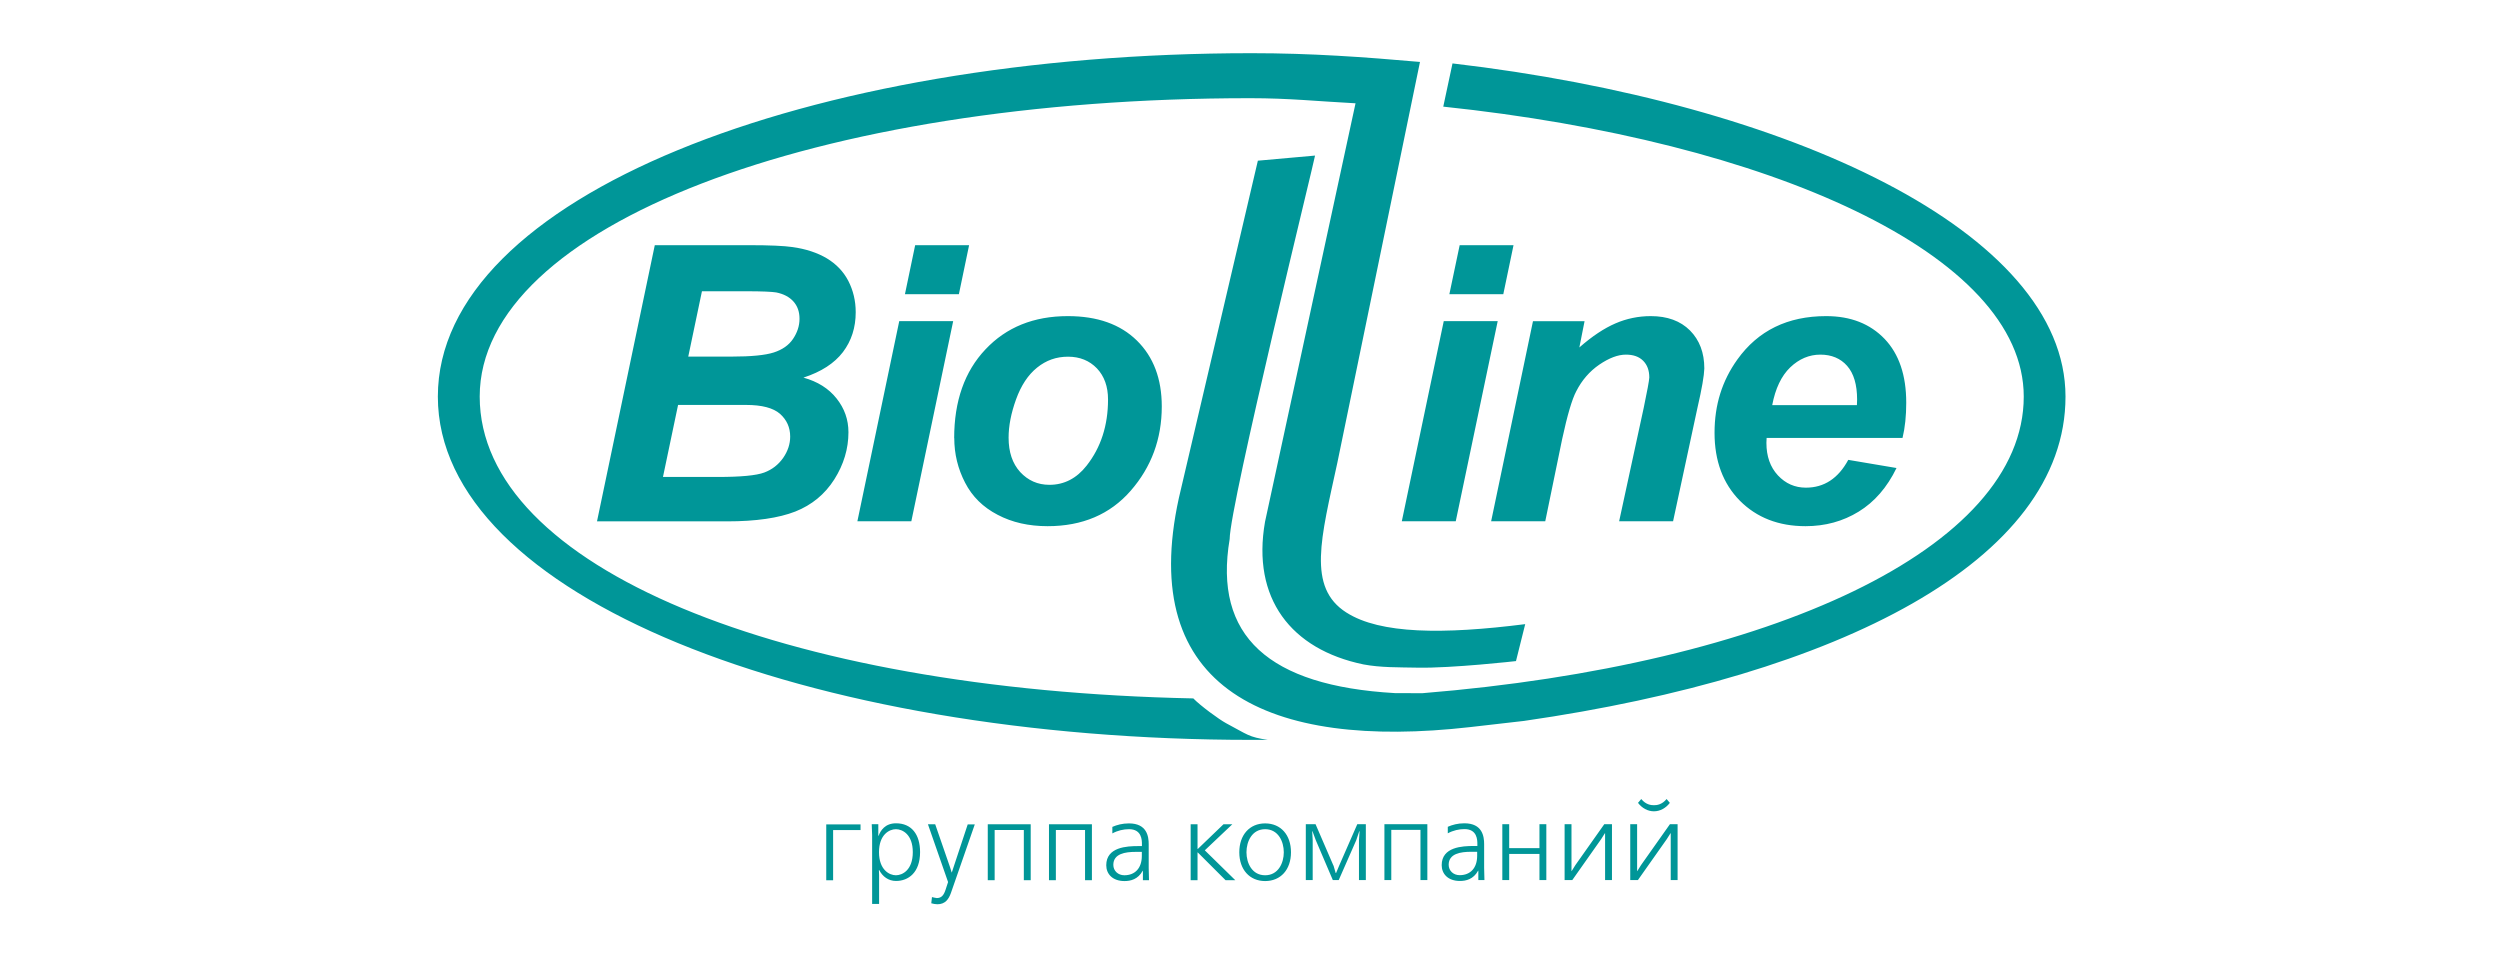 <svg width="235" height="90" viewBox="0 0 235 90" fill="none" xmlns="http://www.w3.org/2000/svg">
<g clip-path="url(#clip0_124_1103)">
<path fill-rule="evenodd" clip-rule="evenodd" d="M56.12 48.999L61.55 23.047H70.435C72.365 23.047 73.714 23.111 74.48 23.222C75.755 23.398 76.835 23.758 77.722 24.284C78.609 24.82 79.283 25.522 79.745 26.409C80.197 27.295 80.437 28.274 80.437 29.345C80.437 30.786 80.04 32.033 79.237 33.095C78.433 34.148 77.196 34.952 75.524 35.496C76.854 35.866 77.888 36.512 78.636 37.454C79.385 38.396 79.754 39.449 79.754 40.632C79.754 42.183 79.311 43.661 78.424 45.065C77.537 46.459 76.318 47.466 74.757 48.085C73.197 48.694 71.063 49.008 68.357 49.008H56.11L56.12 48.999ZM64.69 33.52H68.773C70.611 33.52 71.931 33.391 72.735 33.132C73.538 32.873 74.148 32.449 74.545 31.858C74.942 31.267 75.154 30.638 75.154 29.964C75.154 29.29 74.96 28.764 74.582 28.339C74.203 27.914 73.658 27.628 72.966 27.489C72.578 27.424 71.626 27.378 70.139 27.378H65.983L64.7 33.502L64.69 33.52ZM62.317 44.834H67.48C69.65 44.834 71.1 44.695 71.839 44.418C72.578 44.141 73.16 43.688 73.612 43.051C74.055 42.414 74.277 41.74 74.277 41.038C74.277 40.179 73.954 39.468 73.326 38.904C72.679 38.341 71.617 38.064 70.13 38.064H63.739L62.317 44.843V44.834ZM86.025 23.047H91.095L90.135 27.655H85.064L86.025 23.047ZM84.529 30.186H89.599L85.665 48.999H80.594L84.529 30.186ZM89.692 41.195C89.692 37.704 90.671 34.915 92.638 32.837C94.596 30.759 97.172 29.715 100.377 29.715C103.148 29.715 105.309 30.481 106.87 32.014C108.431 33.548 109.207 35.617 109.207 38.203C109.207 41.26 108.228 43.901 106.288 46.127C104.349 48.353 101.735 49.461 98.475 49.461C96.701 49.461 95.141 49.11 93.774 48.389C92.407 47.678 91.391 46.681 90.717 45.369C90.043 44.067 89.701 42.673 89.701 41.176L89.692 41.195ZM104.155 37.547C104.155 36.337 103.804 35.358 103.111 34.628C102.409 33.899 101.504 33.529 100.396 33.529C99.287 33.529 98.336 33.871 97.487 34.554C96.637 35.238 95.981 36.235 95.51 37.538C95.039 38.84 94.808 40.04 94.808 41.139C94.808 42.497 95.168 43.569 95.898 44.372C96.637 45.166 97.542 45.573 98.65 45.573C100.036 45.573 101.209 44.963 102.141 43.772C103.48 42.072 104.155 39.994 104.155 37.556V37.547ZM137.2 23.047H142.271L141.31 27.655H136.24L137.209 23.047H137.2ZM135.704 30.186H140.784L136.84 48.999H131.77L135.713 30.186H135.704ZM140.174 48.999H145.254L146.842 41.278C147.332 39.015 147.775 37.51 148.172 36.771C148.699 35.737 149.419 34.905 150.333 34.277C151.257 33.649 152.088 33.335 152.836 33.335C153.529 33.335 154.065 33.52 154.453 33.908C154.84 34.296 155.034 34.813 155.034 35.487C155.016 35.801 154.84 36.752 154.508 38.341L152.199 48.999H157.269L159.551 38.378C159.976 36.54 160.188 35.303 160.206 34.638C160.206 33.151 159.754 31.968 158.858 31.063C157.962 30.167 156.734 29.715 155.173 29.715C154.009 29.715 152.901 29.946 151.857 30.398C150.804 30.851 149.668 31.599 148.459 32.661L148.948 30.195H144.099L140.165 49.008L140.174 48.999ZM178.835 41.167H166.062C166.053 41.37 166.043 41.527 166.043 41.629C166.043 42.894 166.404 43.91 167.124 44.686C167.844 45.453 168.713 45.84 169.756 45.84C171.465 45.84 172.795 44.972 173.737 43.227L178.272 43.993C177.385 45.822 176.193 47.189 174.716 48.094C173.229 49.008 171.566 49.461 169.719 49.461C167.189 49.461 165.129 48.657 163.541 47.06C161.961 45.453 161.167 43.328 161.167 40.687C161.167 38.045 161.878 35.801 163.31 33.797C165.258 31.073 168.038 29.715 171.659 29.715C173.968 29.715 175.787 30.435 177.154 31.858C178.512 33.28 179.186 35.284 179.186 37.852C179.186 39.08 179.075 40.188 178.835 41.176V41.167ZM174.55 38.082C174.559 37.852 174.568 37.685 174.568 37.565C174.568 36.152 174.254 35.099 173.626 34.388C173.007 33.686 172.157 33.335 171.114 33.335C170.07 33.335 169.119 33.732 168.278 34.536C167.447 35.339 166.884 36.522 166.588 38.082H174.55ZM118.248 15.104L123.614 14.624C123.67 14.624 115.589 47.521 115.589 50.671C114.046 59.796 119.255 64.469 131.114 65.152C132.111 65.152 132.961 65.152 133.691 65.162C166.385 62.511 190.232 51.557 190.232 37.279C190.232 23.869 166.247 13.238 135.667 10.024L136.535 5.961C168.251 9.664 194.157 21.818 194.157 37.279C194.157 52.74 172.739 63.518 143.259 67.766C143.259 67.748 140.516 68.099 138.188 68.348C119.218 70.509 106.87 64.792 110.814 46.81L118.239 15.104H118.248ZM126.561 57.579C122.848 55.215 124.178 50.578 125.711 43.495L133.478 5.822C128.223 5.36 123.245 5 117.667 5C75.838 5 41.158 18.521 41.158 37.279C41.158 56.037 75.838 69.549 117.667 69.549H119.181C117.353 69.281 117.306 69.068 115.247 67.978C114.582 67.618 112.846 66.344 112.171 65.651C73.455 64.857 45.092 53.285 45.092 37.279C45.092 21.273 76.577 9.23 117.519 9.23C121.213 9.23 123.891 9.526 127.42 9.71L118.913 49.045C117.648 56.249 121.352 61.042 128.168 62.456C129.793 62.76 131.409 62.723 133.247 62.76C136.452 62.825 142.52 62.142 142.502 62.142L143.37 58.669C135.649 59.648 129.738 59.602 126.579 57.588L126.561 57.579ZM80.89 77.482V78.027H78.313V82.746H77.667V77.491H80.881L80.89 77.482ZM81.98 84.981V78.489L81.943 77.473H82.561V78.563H82.589C82.765 78.082 83.19 77.39 84.224 77.39C85.683 77.39 86.487 78.433 86.487 80.096C86.487 82.026 85.388 82.811 84.224 82.811C83.513 82.811 82.959 82.395 82.645 81.786H82.617L82.635 82.285V84.972H81.989L81.98 84.981ZM84.215 82.275C84.834 82.275 85.803 81.777 85.803 80.105C85.803 78.433 84.834 77.944 84.215 77.944C83.596 77.944 82.626 78.452 82.626 80.105C82.626 81.758 83.596 82.275 84.215 82.275ZM87.604 84.326C87.734 84.353 87.974 84.418 88.057 84.418C88.509 84.418 88.722 84.141 88.897 83.596L89.119 82.913L87.226 77.482H87.909L89.294 81.49L89.461 82.017H89.47L89.636 81.509L90.966 77.491H91.631L89.387 83.938C89.174 84.538 88.842 85 88.112 85C87.927 85 87.697 84.954 87.54 84.908L87.604 84.335V84.326ZM96.886 77.482V82.737H96.24V78.018H93.497V82.737H92.85V77.482H96.886ZM102.64 77.482V82.737H101.994V78.018H99.251V82.737H98.604V77.482H102.64ZM104.552 77.731C104.995 77.537 105.503 77.399 106.122 77.399C107.821 77.399 107.978 78.637 107.978 79.357V81.592L108.006 82.737H107.433V81.851H107.415C106.972 82.663 106.27 82.82 105.706 82.82C104.57 82.82 103.988 82.146 103.988 81.333C103.988 79.616 105.937 79.532 106.999 79.532H107.341V79.348C107.341 78.978 107.332 77.944 106.131 77.944C105.614 77.944 105.069 78.064 104.561 78.341V77.731H104.552ZM106.741 80.077C105.78 80.077 104.653 80.244 104.653 81.296C104.653 81.86 105.097 82.275 105.688 82.275C106.695 82.275 107.332 81.601 107.332 80.456V80.077H106.75H106.741ZM112.568 77.482V79.8H112.596L115.007 77.482H115.838L113.252 79.93L116.115 82.737H115.201L112.596 80.133H112.568V82.737H111.922V77.482H112.568ZM118.923 77.399C120.391 77.399 121.352 78.48 121.352 80.114C121.352 81.749 120.382 82.82 118.923 82.82C117.463 82.82 116.494 81.74 116.494 80.114C116.494 78.489 117.454 77.399 118.923 77.399ZM118.923 82.275C120.151 82.275 120.677 81.13 120.677 80.114C120.677 79.098 120.151 77.944 118.923 77.944C117.694 77.944 117.168 79.089 117.168 80.114C117.168 81.139 117.694 82.275 118.923 82.275ZM125.351 81.361L125.554 82.063H125.591L125.886 81.361L127.586 77.473H128.389V82.728H127.743V78.987L127.798 78.138H127.77L127.484 78.987L125.84 82.728H125.286L123.688 78.987L123.374 78.138H123.347L123.393 78.987V82.728H122.746V77.473H123.661L125.341 81.361H125.351ZM134.171 77.473V82.728H133.524V78.008H130.781V82.728H130.135V77.473H134.171ZM136.083 77.722C136.526 77.528 137.034 77.39 137.653 77.39C139.352 77.39 139.509 78.627 139.509 79.348V81.583L139.537 82.728H138.964V81.841H138.946C138.502 82.654 137.801 82.811 137.237 82.811C136.101 82.811 135.519 82.137 135.519 81.324C135.519 79.606 137.468 79.523 138.53 79.523H138.872V79.338C138.872 78.969 138.863 77.935 137.662 77.935C137.154 77.935 136.6 78.055 136.092 78.332V77.722H136.083ZM138.272 80.068C137.311 80.068 136.175 80.234 136.175 81.287C136.175 81.851 136.618 82.266 137.209 82.266C138.216 82.266 138.853 81.592 138.853 80.447V80.068H138.272ZM141.864 77.473V79.726H144.709V77.473H145.355V82.728H144.709V80.271H141.864V82.728H141.218V77.473H141.864ZM147.72 77.473V81.878H147.738L148.089 81.315L150.804 77.473H151.525V82.728H150.878V78.323H150.86L150.509 78.877L147.794 82.728H147.073V77.473H147.72ZM153.889 77.473V81.878H153.908L154.259 81.315L156.974 77.473H157.694V82.728H157.048V78.323H157.029L156.678 78.877L153.963 82.728H153.243V77.473H153.889ZM154.277 75.109C154.72 75.644 155.191 75.69 155.468 75.69C155.746 75.69 156.217 75.644 156.66 75.109L156.965 75.469C156.595 75.958 156.05 76.263 155.468 76.263C154.887 76.263 154.342 75.958 153.972 75.469L154.277 75.109Z" fill="#009698"/>
</g>
<defs>
<clipPath id="clip0_124_1103">
<rect width="153.018" height="80" fill="white" transform="translate(41.158 5)"/>
</clipPath>
</defs>
</svg>
